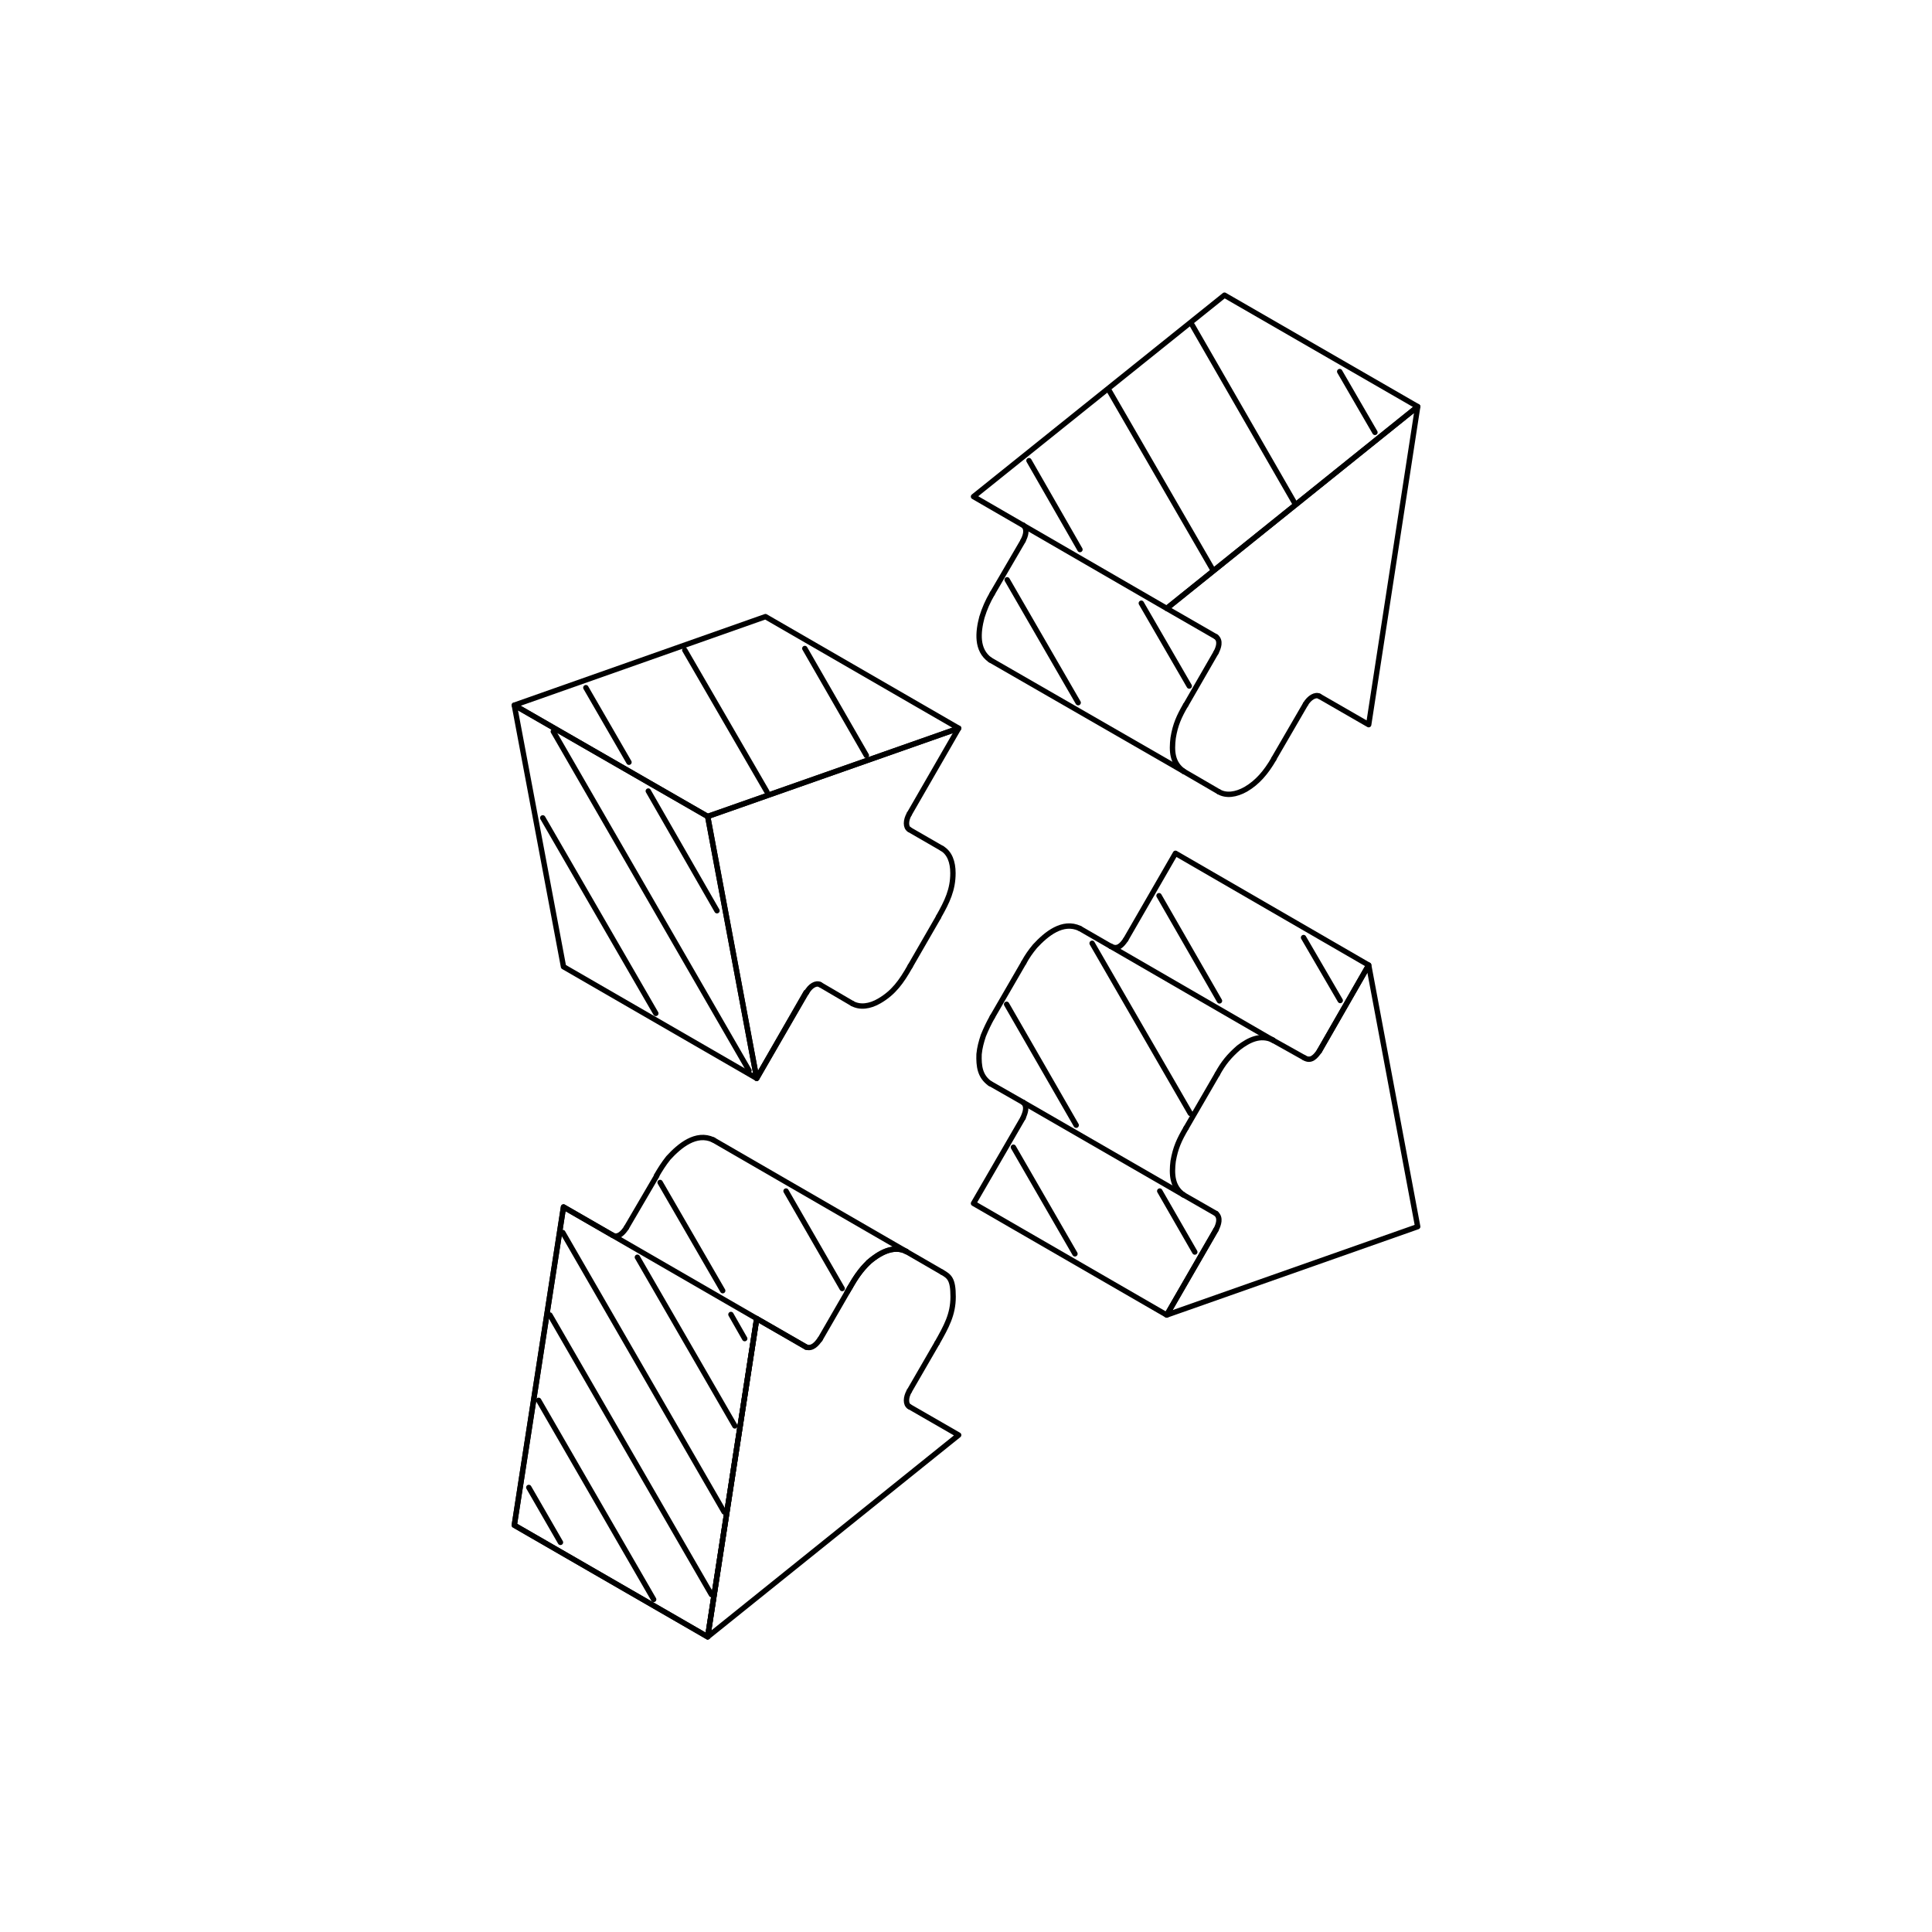 <?xml version="1.0" encoding="UTF-8"?>
<svg id="Layer_1" xmlns="http://www.w3.org/2000/svg" version="1.1" viewBox="0 0 1080 1080">
  <!-- Generator: Adobe Illustrator 29.1.0, SVG Export Plug-In . SVG Version: 2.1.0 Build 142)  -->
  <defs>
    <style>
      .st0, .st1 {
        stroke-linejoin: round;
      }

      .st0, .st1, .st2 {
        fill: none;
        stroke: #000;
        stroke-linecap: round;
        stroke-width: 3px;
      }

      .st1 {
        fill-rule: evenodd;
      }

      .st2 {
        stroke-miterlimit: 10;
      }
    </style>
  </defs>
  <path class="st1" d="M603.6,519c-9.6-4.5-18.8,3.2-25,9.9-2.5,3-4.4,5.7-6.3,9.2"/>
  <path class="st1" d="M554.7,568.5c-1.9,3.4-3.4,6.5-5,10.4-1.2,3.7-2,6.5-2.4,10.4-.2,6.6.4,12.3,6.1,16.4"/>
  <polyline class="st1" points="571.9 624.9 544.2 672.7 652.2 735.1 679.8 687.3"/>
  <path class="st1" d="M661.5,667.9c-6.3-4.5-6.6-11.6-5.7-18.8,1.3-7.5,3.4-12,7.2-18.5"/>
  <path class="st1" d="M680.5,600.4c3.4-6.2,6.6-10.1,12-14.8,5.7-4.3,12-7.5,19.1-4.2"/>
  <polyline class="st1" points="737.5 587.6 765.1 539.5 657.1 477 629.3 525.2"/>
  <path class="st1" d="M398.7,637.2c-9.6-4.5-18.9,3.3-25.1,10.1-2.7,3.4-4.5,6.3-6.6,9.9"/>
  <polyline class="st1" points="342.3 690.4 315 674.7 287.5 852.6 395.6 915 423 737.1 450.6 753"/>
  <path class="st1" d="M554.7,331.8c-2.6,4.5-4.2,8.1-5.8,13.2-2.2,8.3-3.2,18.4,4.6,23.9"/>
  <path class="st1" d="M661.7,431.2c-6.5-4.5-6.8-11.4-5.9-18.7,1.2-7.4,3.3-12,7-18.4"/>
  <polygon class="st1" points="792.5 227.3 684.5 165 544.2 277.6 652.2 340.1 792.5 227.3"/>
  <path class="st1" d="M526.6,474.3c4.2,2.5,6.1,7.5,6.1,13.8,0,9.2-3.2,15.9-8.1,24.5"/>
  <path class="st1" d="M508.8,540.1c-4.9,8.7-9.3,14.8-17.2,19.4-5.4,3.2-10.9,3.8-15.1,1.5"/>
  <polygon class="st1" points="535.9 407.1 427.9 344.7 287.5 394.2 395.6 456.4 535.9 407.1"/>
  <polygon class="st1" points="395.6 456.4 287.5 394.2 315 540.4 423 602.8 395.6 456.4"/>
  <polyline class="st1" points="508.3 455 535.9 407.1 395.6 456.4 423 602.8 450.6 554.7"/>
  <polyline class="st1" points="737.5 389.2 765.1 405.1 792.5 227.3 652.2 340.1 679.8 356"/>
  <path class="st1" d="M681.3,442.6c4.1,2.4,9.6,1.7,15.1-1.4,6.5-3.8,11.3-9.4,15.7-17"/>
  <polyline class="st1" points="450.6 753 423 737.1 395.6 915 535.9 802.2 508.3 786.3"/>
  <path class="st1" d="M523.8,750.8c5.2-9.2,9-16,9-25.9s-2.1-11.4-6.3-13.8"/>
  <path class="st1" d="M506.8,699.7c-4.1-2.4-9.6-1.7-15.1,1.5-8.8,5.1-12.8,11.9-18.2,21.2"/>
  <polyline class="st1" points="679.8 687.3 652.2 735.1 792.5 685.7 765.1 539.5 737.5 587.6"/>
  <polygon class="st1" points="315 674.7 287.5 852.6 395.6 915 423 737.1 315 674.7"/>
  <line class="st0" x1="620.9" y1="529" x2="603.6" y2="519"/>
  <line class="st0" x1="572.3" y1="538.1" x2="554.7" y2="568.5"/>
  <line class="st0" x1="553.5" y1="605.7" x2="571.9" y2="616.2"/>
  <path class="st1" d="M571.9,616.2c2.7,2.3,1.1,6,0,8.7"/>
  <path class="st1" d="M679.8,687.3c1.4-2.8,2.7-6.5,0-8.9"/>
  <line class="st0" x1="679.8" y1="678.4" x2="661.5" y2="667.9"/>
  <line class="st0" x1="663" y1="630.6" x2="680.5" y2="600.4"/>
  <line class="st0" x1="711.6" y1="581.5" x2="729.1" y2="591.3"/>
  <path class="st1" d="M729.1,591.3c3.8,2.3,6.3-.7,8.4-3.7"/>
  <path class="st1" d="M629.3,525.2c-2.1,3.1-4.6,6-8.4,3.7"/>
  <path class="st1" d="M485.5,705.6c6-5.1,13.3-9.7,21.2-6"/>
  <line class="st0" x1="506.8" y1="699.7" x2="398.7" y2="637.2"/>
  <line class="st0" x1="367.1" y1="657.3" x2="350.2" y2="686.2"/>
  <path class="st1" d="M350.2,686.2c-1.6,2.6-4.7,6.2-7.9,4.2"/>
  <path class="st1" d="M450.6,753c3.5,1.2,6-1.8,7.8-4.4"/>
  <line class="st0" x1="458.4" y1="748.7" x2="475.2" y2="719.6"/>
  <path class="st1" d="M475.2,719.6c3.2-5.7,5.7-9.3,10.4-14"/>
  <path class="st1" d="M571.9,293.5c2.7,2.3,1.4,6,0,8.7"/>
  <line class="st0" x1="571.9" y1="302.3" x2="554.7" y2="331.8"/>
  <line class="st0" x1="553.5" y1="368.9" x2="661.7" y2="431.2"/>
  <line class="st0" x1="662.8" y1="394.2" x2="679.8" y2="364.7"/>
  <path class="st1" d="M679.8,364.7c1.4-2.7,2.7-6.5,0-8.7"/>
  <line class="st0" x1="508.4" y1="463.8" x2="526.6" y2="474.3"/>
  <line class="st0" x1="524.6" y1="512.7" x2="508.8" y2="540.1"/>
  <line class="st0" x1="476.5" y1="561" x2="458.4" y2="550.4"/>
  <path class="st1" d="M458.4,550.4c-2.2-1.2-5.5.7-7.5,4.4"/>
  <line class="st0" x1="450.8" y1="554.8" x2="423" y2="602.8"/>
  <path class="st1" d="M508.3,463.7c-2.1-1.2-2.1-5.1,0-8.7"/>
  <path class="st1" d="M729.8,393.6c2.1-3.6,5.6-5.6,7.7-4.4"/>
  <line class="st0" x1="661.7" y1="431.2" x2="681.3" y2="442.6"/>
  <line class="st0" x1="712.1" y1="424.1" x2="729.8" y2="393.6"/>
  <path class="st1" d="M508.3,786.3c-2.1-1.2-2.1-5.1,0-8.7"/>
  <line class="st0" x1="508.3" y1="777.6" x2="523.8" y2="750.8"/>
  <line class="st0" x1="526.5" y1="711.1" x2="506.8" y2="699.7"/>
  <line class="st0" x1="620.9" y1="529" x2="711.6" y2="581.5"/>
  <line class="st0" x1="571.9" y1="616.2" x2="661.5" y2="667.9"/>
  <line class="st2" x1="602.7" y1="392.8" x2="563" y2="324.1"/>
  <line class="st2" x1="664.8" y1="383.5" x2="638" y2="337.2"/>
  <line class="st2" x1="603.7" y1="307.2" x2="575.2" y2="257.5"/>
  <line class="st2" x1="677.6" y1="317.9" x2="620.3" y2="218.8"/>
  <line class="st2" x1="723.6" y1="281" x2="666.5" y2="181.8"/>
  <line class="st2" x1="768.6" y1="241.7" x2="748.9" y2="207.7"/>
  <line class="st2" x1="351.6" y1="426.1" x2="327.5" y2="384.4"/>
  <line class="st2" x1="428.7" y1="442.6" x2="382.8" y2="363.4"/>
  <line class="st2" x1="484.3" y1="422.3" x2="449.9" y2="362.5"/>
  <line class="st2" x1="366.6" y1="566.5" x2="303.4" y2="457.2"/>
  <line class="st2" x1="418.7" y1="598.4" x2="309.3" y2="408.9"/>
  <line class="st2" x1="400.8" y1="509.1" x2="362.4" y2="442.2"/>
  <line class="st2" x1="313.3" y1="862.2" x2="295.6" y2="831.5"/>
  <line class="st2" x1="365.4" y1="894.1" x2="301.1" y2="782.8"/>
  <line class="st2" x1="397.7" y1="891.4" x2="307.4" y2="735.1"/>
  <line class="st2" x1="404.8" y1="845.2" x2="314.6" y2="689"/>
  <line class="st2" x1="410.8" y1="797.1" x2="356.3" y2="702.8"/>
  <line class="st2" x1="416.3" y1="748.3" x2="408.6" y2="734.8"/>
  <line class="st2" x1="404" y1="721.5" x2="369" y2="661"/>
  <line class="st2" x1="470.8" y1="720.3" x2="439.4" y2="665.8"/>
  <line class="st2" x1="600.9" y1="700.9" x2="566.5" y2="641.3"/>
  <line class="st2" x1="667.9" y1="699.9" x2="648.3" y2="665.8"/>
  <line class="st2" x1="601.6" y1="629" x2="562.7" y2="561.4"/>
  <line class="st2" x1="665.4" y1="622.4" x2="610.5" y2="527.3"/>
  <line class="st2" x1="681.7" y1="559.5" x2="647.9" y2="500.7"/>
  <line class="st2" x1="749.2" y1="559.3" x2="728.7" y2="524.1"/>
</svg>